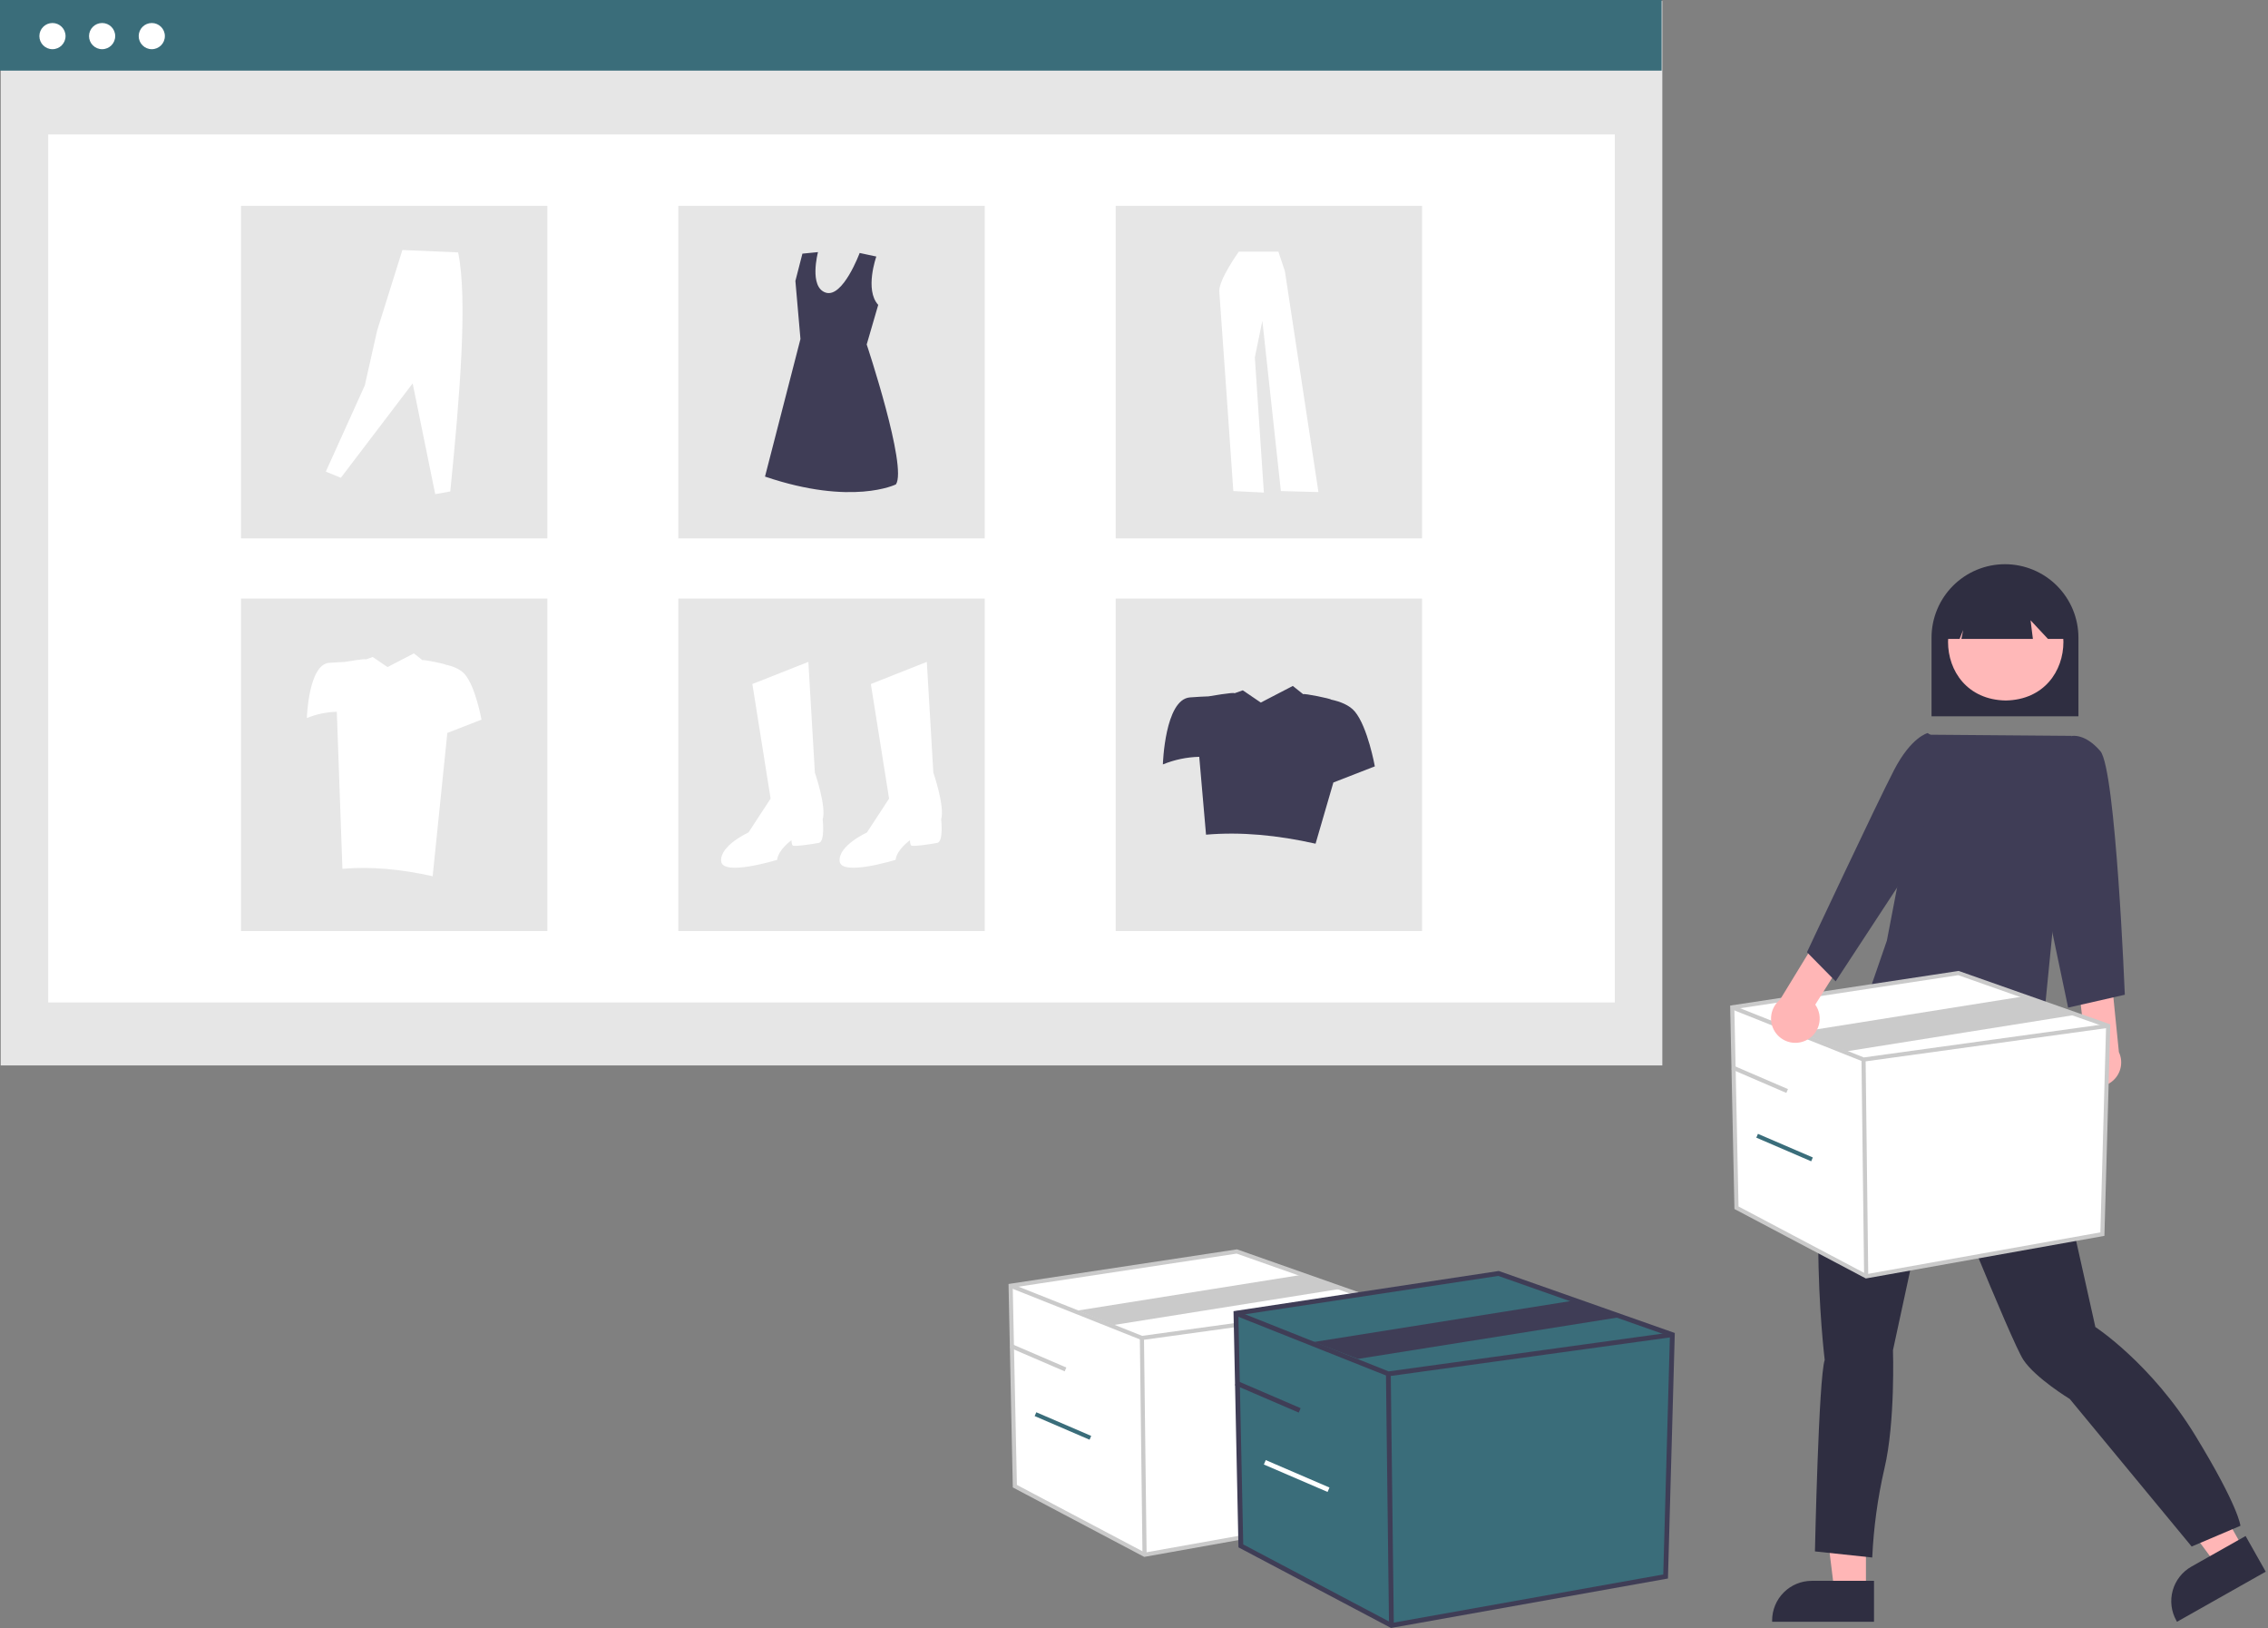 <svg width="216" height="155" viewBox="0 0 216 155" fill="none" xmlns="http://www.w3.org/2000/svg"><rect x="0" y="0" width="216" height="155" fill="#808080" stroke="none"/><g clip-path="url(#clip0_271_242)"><path d="M158.317 0.09H0.067V101.44H158.317V0.09Z" fill="#E6E6E6"/><path d="M153.792 12.801H4.593V95.444H153.792V12.801Z" fill="white"/><path d="M158.25 0H0V6.723H158.25V0Z" fill="#3A6D7A"/><path d="M4.996 4.684C5.684 4.684 6.242 4.126 6.242 3.437C6.242 2.749 5.684 2.191 4.996 2.191C4.308 2.191 3.75 2.749 3.75 3.437C3.75 4.126 4.308 4.684 4.996 4.684Z" fill="white"/><path d="M9.726 4.684C10.414 4.684 10.972 4.126 10.972 3.437C10.972 2.749 10.414 2.191 9.726 2.191C9.037 2.191 8.479 2.749 8.479 3.437C8.479 4.126 9.037 4.684 9.726 4.684Z" fill="white"/><path d="M14.456 4.684C15.144 4.684 15.702 4.126 15.702 3.437C15.702 2.749 15.144 2.191 14.456 2.191C13.767 2.191 13.21 2.749 13.21 3.437C13.21 4.126 13.767 4.684 14.456 4.684Z" fill="white"/><path d="M52.131 19.599H22.95V51.258H52.131V19.599Z" fill="#E6E6E6"/><path d="M93.783 19.599H64.602V51.258H93.783V19.599Z" fill="#E6E6E6"/><path d="M135.434 19.599H106.253V51.258H135.434V19.599Z" fill="#E6E6E6"/><path d="M52.131 56.988H22.95V88.647H52.131V56.988Z" fill="#E6E6E6"/><path d="M93.783 56.988H64.602V88.647H93.783V56.988Z" fill="#E6E6E6"/><path d="M135.434 56.988H106.253V88.647H135.434V56.988Z" fill="#E6E6E6"/><path d="M71.654 65.125L76.986 63.017L77.606 73.556C77.606 73.556 78.722 76.78 78.35 78.02C78.35 78.02 78.598 80.128 77.978 80.252C77.358 80.376 75.622 80.624 75.499 80.5C75.376 80.376 75.375 80.004 75.375 80.004C75.375 80.004 74.135 80.872 74.011 81.864C74.011 81.864 68.803 83.476 68.679 81.988C68.555 80.5 71.283 79.26 71.283 79.26L73.391 76.036L71.654 65.125Z" fill="white"/><path d="M82.939 65.125L88.269 63.017L88.889 73.556C88.889 73.556 90.005 76.78 89.633 78.02C89.633 78.02 89.881 80.128 89.261 80.252C88.641 80.376 86.905 80.624 86.782 80.5C86.659 80.376 86.658 80.004 86.658 80.004C86.658 80.004 85.418 80.872 85.294 81.864C85.294 81.864 80.087 83.476 79.963 81.988C79.839 80.5 82.566 79.26 82.566 79.26L84.674 76.036L82.939 65.125Z" fill="white"/><path d="M83.46 24.425C83.46 24.425 82.325 27.597 83.64 29.028L82.543 32.796C82.543 32.796 86.44 44.485 85.326 46.118C85.326 46.118 81.17 48.196 72.857 45.376L76.234 32.277L75.752 26.748L76.42 24.15L77.904 24.003C77.904 24.003 77.013 27.342 78.646 27.862C80.279 28.382 81.872 24.086 81.872 24.086L83.46 24.425Z" fill="#3F3D56"/><path d="M31.03 44.903L32.463 45.489L39.301 36.502L41.45 47.051L42.883 46.791C43.801 37.696 44.552 28.419 43.631 24.031L38.324 23.803L35.914 31.488L34.742 36.698L31.03 44.903Z" fill="white"/><path d="M117.984 23.959C117.984 23.959 116.029 26.677 116.124 27.774C116.219 28.871 117.459 46.755 117.459 46.755L120.368 46.898L119.509 34.022L120.225 30.54L121.989 46.755L125.566 46.85L122.371 25.819L121.751 23.959L117.984 23.959Z" fill="white"/><path d="M129.035 67.749C128.516 67.126 127.623 66.79 126.767 66.608C126.791 66.53 124.16 65.986 124.116 66.098L123.124 65.308L120.076 66.89L118.363 65.725L117.568 66.007C117.6 65.866 115.098 66.3 115.098 66.3C114.621 66.317 114.01 66.347 113.327 66.4C110.934 66.584 110.75 72.781 110.75 72.781C111.85 72.331 113.024 72.085 114.214 72.056L114.86 79.469C118.187 79.183 121.676 79.515 125.292 80.328L126.988 74.501L130.937 72.965C130.937 72.965 130.262 69.222 129.035 67.749Z" fill="#3F3D56"/><path d="M44.29 64.22C43.862 63.706 43.127 63.429 42.421 63.279C42.442 63.215 40.273 62.767 40.236 62.859L39.419 62.208L36.908 63.512L35.497 62.551L34.842 62.784C34.868 62.669 32.807 63.026 32.807 63.026C32.414 63.04 31.91 63.064 31.347 63.108C29.375 63.259 29.224 68.366 29.224 68.366C30.131 67.994 31.098 67.792 32.078 67.768L32.611 82.719C35.352 82.484 38.227 82.758 41.205 83.427L42.603 69.783L45.856 68.517C45.856 68.517 45.301 65.433 44.29 64.22Z" fill="white"/><path d="M183.955 68.2H197.946V60.713C197.946 58.858 197.209 57.079 195.897 55.767C194.585 54.455 192.806 53.718 190.95 53.718C189.095 53.718 187.316 54.455 186.004 55.767C184.692 57.079 183.955 58.858 183.955 60.713V68.2Z" fill="#2F2E41"/><path d="M177.709 151.492H174.7L173.269 139.885H177.71L177.709 151.492Z" fill="#FFB6B6"/><path d="M178.477 150.51H172.55C171.549 150.51 170.588 150.908 169.88 151.616C169.172 152.324 168.774 153.285 168.774 154.286V154.409H178.477V150.51Z" fill="#2F2E41"/><path d="M213.682 147.477L211.061 148.956L204.108 139.552L207.976 137.369L213.682 147.477Z" fill="#FFB6B6"/><path d="M213.867 146.244L208.706 149.156C207.834 149.649 207.193 150.468 206.925 151.432C206.656 152.397 206.782 153.43 207.275 154.302L207.335 154.409L215.784 149.639L213.867 146.244Z" fill="#2F2E41"/><path d="M194.449 99.292L194.681 100.453C194.681 100.453 195.378 101.149 195.03 101.498C194.681 101.846 194.798 103.472 194.798 103.472C194.992 106.436 198.865 123.092 199.558 126.345C199.558 126.345 204.899 129.828 209.079 136.679C213.259 143.529 213.374 145.271 213.374 145.271L208.731 147.245L197.121 133.196C197.121 133.196 193.87 131.222 192.709 129.48C191.547 127.739 184.348 109.741 184.348 109.741L180.283 128.551C180.283 128.551 180.515 135.402 179.47 139.814C178.828 142.598 178.439 145.435 178.309 148.29L172.852 147.709C172.852 147.709 173.2 131.222 173.781 129.48C173.781 129.48 171.343 109.393 176.219 101.382L180.149 90.904L183.999 89.422L194.449 99.292Z" fill="#2F2E41"/><path d="M191.022 55.548C183.696 55.673 183.698 66.57 191.022 66.694C198.348 66.569 198.347 55.672 191.022 55.548Z" fill="#FFB8B8"/><path d="M185.384 60.832H186.629L186.968 59.984L186.799 60.832H193.609L193.388 59.058L195.043 60.832H196.695V59.871C196.695 59.128 196.549 58.393 196.266 57.706C195.982 57.02 195.566 56.397 195.041 55.871C194.516 55.346 193.893 54.929 193.207 54.644C192.522 54.359 191.786 54.213 191.044 54.212C190.301 54.212 189.566 54.357 188.879 54.641C188.193 54.925 187.57 55.341 187.044 55.865C186.519 56.39 186.102 57.013 185.817 57.699C185.532 58.385 185.386 59.12 185.385 59.863V59.871L185.384 60.832Z" fill="#2F2E41"/><path d="M183.468 69.949L197.312 70.061L194.387 99.74C194.387 99.74 178.197 98.886 178.187 93.944L179.704 89.553L183.468 69.949Z" fill="#3F3D56"/><path d="M197.906 102.609C197.694 102.349 197.541 102.045 197.458 101.718C197.375 101.392 197.365 101.052 197.429 100.721C197.492 100.391 197.627 100.078 197.824 99.806C198.021 99.533 198.275 99.307 198.569 99.143L197.968 93.918L201.054 92.778L201.8 100.169C202.04 100.681 202.085 101.263 201.926 101.806C201.767 102.349 201.414 102.814 200.935 103.115C200.455 103.415 199.883 103.53 199.325 103.436C198.767 103.343 198.262 103.049 197.906 102.609Z" fill="#FFB6B6"/><path d="M195.491 72.618L197.313 70.072C197.313 70.072 198.559 69.795 200.032 71.513C201.505 73.231 202.364 94.709 202.364 94.709L196.964 95.936L193.773 80.718L195.491 72.618Z" fill="#3F3D56"/><path d="M164.978 95.908L165.38 114.989L177.732 121.517L200.227 117.5L200.78 97.666L186.519 92.644L164.978 95.908Z" fill="white"/><path d="M177.7 121.723L165.185 115.109L164.777 95.739L186.538 92.442L186.585 92.458L200.981 97.527L200.42 117.666L177.7 121.723ZM165.574 114.869L177.764 121.311L200.035 117.334L200.578 97.804L186.5 92.847L165.179 96.077L165.574 114.869Z" fill="#CACACA"/><path d="M177.456 101.082L177.408 101.062L164.905 96.091L165.05 95.725L177.505 100.677L200.753 97.47L200.807 97.861L177.456 101.082Z" fill="#CACACA"/><path d="M177.678 100.877L177.284 100.882L177.535 121.519L177.929 121.514L177.678 100.877Z" fill="#CACACA"/><path d="M175.876 100.094L171.369 98.267L193.066 94.81L197.573 96.636L175.876 100.094Z" fill="#CACACA"/><path d="M165.055 101.443L164.899 101.806L170.127 104.056L170.283 103.694L165.055 101.443Z" fill="#CACACA"/><path d="M167.423 107.953L167.267 108.315L172.494 110.566L172.65 110.203L167.423 107.953Z" fill="#3A6D7A"/><path d="M96.251 122.417L96.653 141.498L109.005 148.026L131.5 144.009L132.053 124.175L117.792 119.153L96.251 122.417Z" fill="white"/><path d="M108.973 148.232L96.458 141.618L96.05 122.248L117.811 118.951L117.858 118.967L132.254 124.036L131.693 144.175L108.973 148.232ZM96.847 141.378L109.037 147.82L131.308 143.843L131.851 124.313L117.773 119.356L96.451 122.586L96.847 141.378Z" fill="#CACACA"/><path d="M108.729 127.591L108.681 127.571L96.178 122.6L96.323 122.234L108.778 127.186L132.025 123.979L132.079 124.37L108.729 127.591Z" fill="#CACACA"/><path d="M108.951 127.386L108.557 127.391L108.808 148.028L109.202 148.023L108.951 127.386Z" fill="#CACACA"/><path d="M106.057 126.154L102.642 124.776L124.339 121.318L127.754 122.696L106.057 126.154Z" fill="#CACACA"/><path d="M96.329 127.952L96.173 128.315L101.4 130.565L101.556 130.203L96.329 127.952Z" fill="#CACACA"/><path d="M98.696 134.462L98.54 134.824L103.767 137.075L103.923 136.712L98.696 134.462Z" fill="#3A6D7A"/><path d="M117.71 125.033L118.177 147.183L132.516 154.761L158.629 150.098L159.271 127.073L142.717 121.244L117.71 125.033Z" fill="#3A6D7A"/><path d="M132.478 155L117.95 147.323L117.477 124.837L142.739 121.01L142.792 121.028L159.504 126.913L158.853 150.29L132.478 155ZM118.403 147.044L132.553 154.521L158.406 149.905L159.037 127.234L142.694 121.479L117.943 125.229L118.403 147.044Z" fill="#3F3D56"/><path d="M132.196 131.039L132.14 131.017L117.625 125.246L117.795 124.82L132.253 130.569L159.239 126.847L159.302 127.3L132.196 131.039Z" fill="#3F3D56"/><path d="M132.453 130.801L131.995 130.807L132.287 154.764L132.745 154.758L132.453 130.801Z" fill="#3F3D56"/><path d="M129.327 129.381L125.13 127.771L150.316 123.758L154.513 125.368L129.327 129.381Z" fill="#3F3D56"/><path d="M117.801 131.459L117.62 131.879L123.688 134.492L123.869 134.071L117.801 131.459Z" fill="#3F3D56"/><path d="M120.549 139.015L120.368 139.436L126.436 142.048L126.617 141.628L120.549 139.015Z" fill="white"/><path d="M171.981 99.063C172.286 98.92 172.555 98.712 172.771 98.454C172.986 98.195 173.142 97.893 173.228 97.568C173.314 97.243 173.328 96.902 173.268 96.571C173.209 96.24 173.077 95.926 172.883 95.651L175.686 91.201L173.398 88.838L169.527 95.178C169.087 95.535 168.793 96.041 168.702 96.6C168.61 97.159 168.726 97.732 169.029 98.211C169.331 98.689 169.799 99.041 170.343 99.198C170.887 99.355 171.47 99.307 171.981 99.064V99.063Z" fill="#FFB6B6"/><path d="M185.595 71.118L183.587 69.795C183.587 69.795 182.037 70.142 180.388 73.313C178.74 76.484 172.092 90.66 172.092 90.66L174.824 93.434L182.114 82.312L185.595 71.118Z" fill="#3F3D56"/></g><defs><clipPath id="clip0_271_242"><rect width="215.784" height="155" fill="white"/></clipPath></defs></svg>
